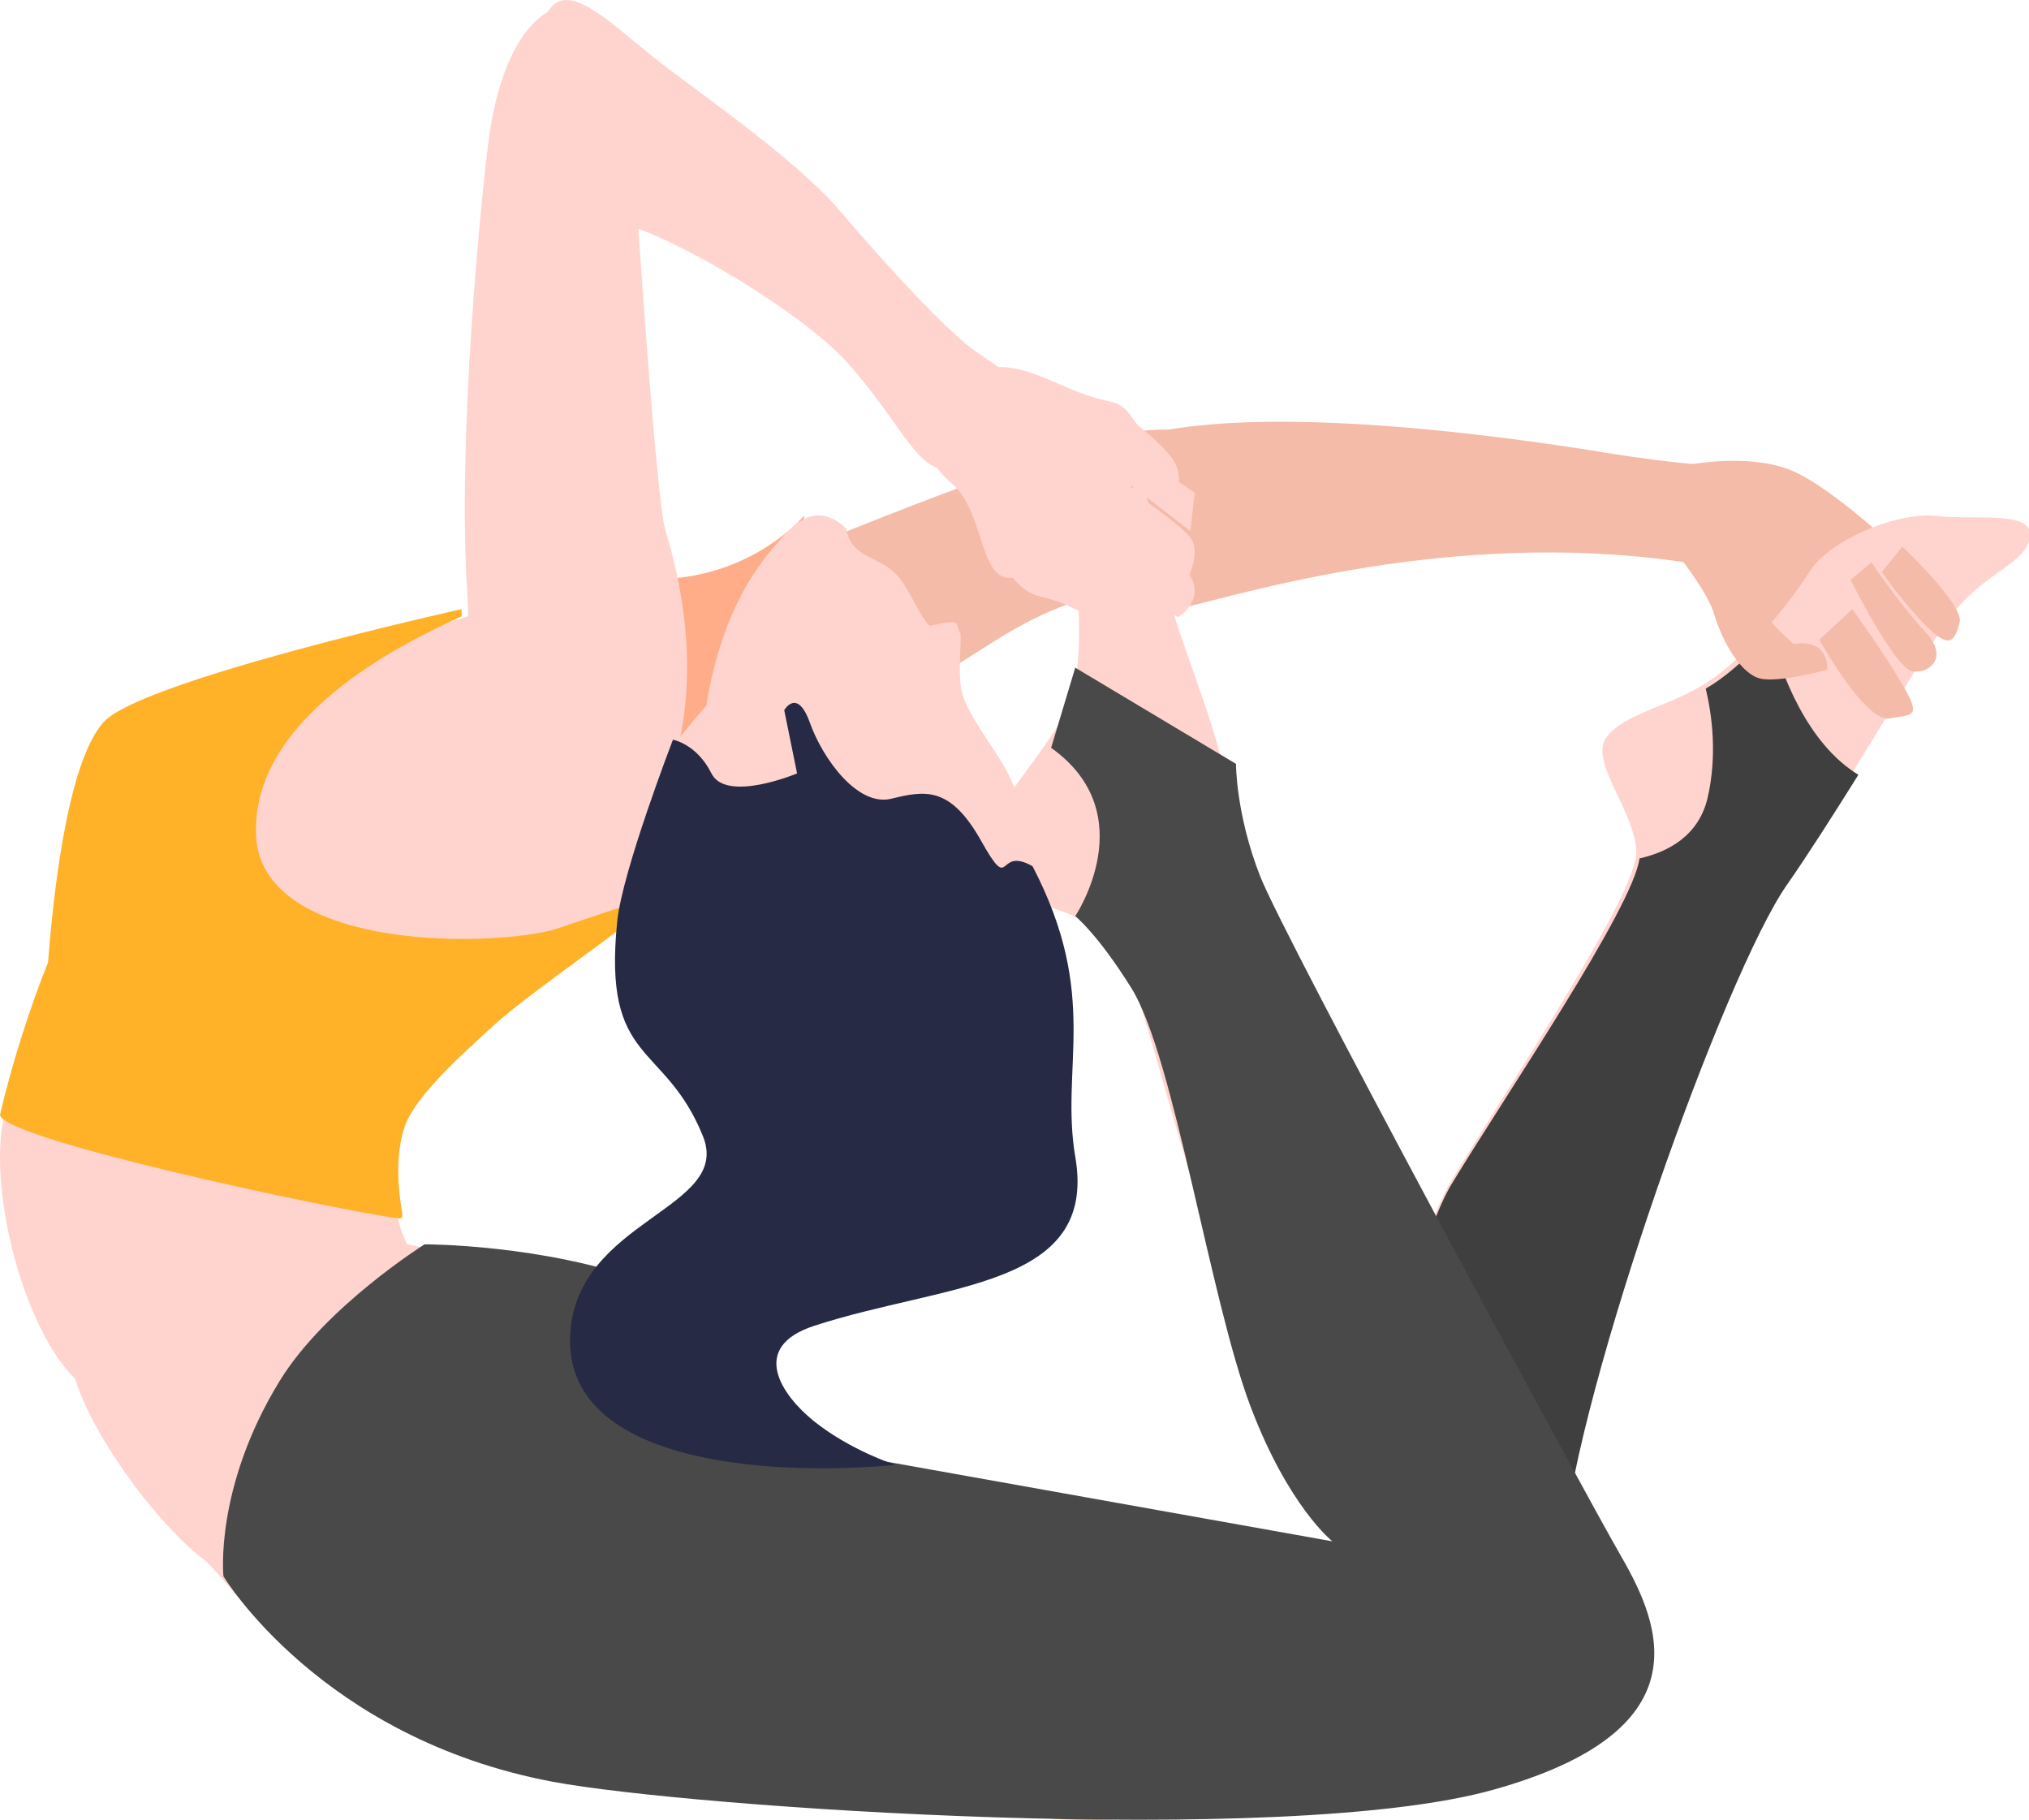 <?xml version="1.0" standalone="no"?><!DOCTYPE svg PUBLIC "-//W3C//DTD SVG 1.1//EN" "http://www.w3.org/Graphics/SVG/1.1/DTD/svg11.dtd"><svg t="1763448209017" class="icon" viewBox="0 0 1142 1024" version="1.1" xmlns="http://www.w3.org/2000/svg" p-id="8371" xmlns:xlink="http://www.w3.org/1999/xlink" width="223.047" height="200"><path d="M614.423 315.827s19.434 33.414 52.58 25.859c33.137-7.564 149.407-43.861 277.205-25.859 127.793 18.006 19.113-54.057 19.113-54.057s-18.072-0.308-59.744-7.049c-41.668-6.746-198.814-31.023-270.037-7.054C562.322 271.641 597.7 285.27 597.7 285.27l16.722 30.553z" fill="#F4BBA8" p-id="8372"></path><path d="M949.288 261.788s32.961-6.975 57.718 2.417C1031.758 273.597 1076.739 317.453 1076.739 317.453L1031.054 377.957l-40.885-21.785-28.852-53.244L949.288 261.788zM272.481 385.204s305.649-135.783 372.178-142.921c66.52-7.142 37.378 55.476 13.949 71.988-37.804 26.664-49.363 15.153-99.838 47.113-49.574 31.388-143.747 91.096-171.773 97.667-28.026 6.57-97.816-2.382-97.816-2.382L272.481 385.204z" fill="#F4BBA8" p-id="8373"></path><path d="M747.125 942.889s38.512-226.089 69.078-277.28c30.571-51.187 105.841-163.084 104.808-186.447-1.028-23.354-27.059-51.042-16.67-64.538 10.389-13.488 35.554-16.916 57.168-31.072 21.609-14.16 45.816-44.208 57.168-62.148 11.356-17.944 50.049-33.607 71.46-31.072 21.412 2.527 54.755-3.481 52.404 11.95-2.342 15.426-26.422 19.597-45.254 45.412-16.876 23.13-64.516 105.599-94.393 148.985-34.456 50.013-116.468 281.974-124.761 374.498-8.289 92.529-131.01 71.711-131.01 71.711" fill="#FFD3CE" p-id="8374"></path><path d="M446.1 444.368c8.557-35.919-17.821-36.477-17.821-36.477s-23.93-16.683-27.617 22.141c-3.639 38.292 36.279 52.782 45.438 14.336m384.325 447.998c-4.795-47.904-126.519-280.721-126.519-280.721s23.381 187.73 67.773 271.659c0 0-135.757 79.714-415.696-4.527 0 0 195.109 143.096 239.48 144.889 160.183 6.482 239.752-83.397 234.962-131.301" fill="#FC8D1F" p-id="8375"></path><path d="M452.67 290.06s-33.388 40.709-95.43 35.374C302.041 324.735 285.666 313.638 285.666 313.638l7.164 120.265s60.319-31.203 102.585-4.716c42.256 26.497 47.715-44.805 47.715-44.805L452.67 290.06z" fill="#FFAC88" p-id="8376"></path><path d="M440.483 302.172c-6.46 7.621-33.08 33.058-42.955 94.858-21.117 24.317-27.797 34.987-28.637 37.945-9.915 35.172-23.675 91.879 40.459 120.573 54.76 24.497 139.374 10.46 160.003-51.798 19.799-59.748-11.523-76.356-26.246-109.093-4.65-10.319-2.281-24.875-2.391-37.941-3.564-6.197 1.569-8.79-17.478-4.5-6.087-6.131-10.548-19.03-17.303-27.327-10.354-12.714-26.571-9.761-29.652-27.459-9.172-8.741-21.17-12.481-35.8 4.746" fill="#FFD3CE" p-id="8377"></path><path d="M253.671 497.936s56.549 39.571 92.349-4.746c35.796-44.331 54.773-108.267 28.417-195.096-5.757-18.964-18.946-226.014-18.946-226.014S332.089-5.551 310.497 5.467c-21.588 11.013-31.766 44.691-35.515 73.746-3.749 29.063-17.966 165.919-11.844 256.949 3.802 56.509-20.594 83.59-16.577 109.436 4.026 25.851 7.106 52.343 7.106 52.343" fill="#FFD3CE" p-id="8378"></path><path d="M306.102 30.518s15.206 87.348 45.311 95.623c30.105 8.28 100.901 49.899 126.378 78.892 25.481 28.988 34.658 50.84 47.689 57.37 13.04 6.535 37.813-12.921 40.542-33.467 2.725-20.546-0.026-19.443-16.696-31.076-16.665-11.633-49.917-47.917-76.303-78.888-26.387-30.971-83.252-68.977-107.305-88.455-24.049-19.474-47.038-41.927-57.23-23.899-10.192 18.019-2.386 23.899-2.386 23.899" fill="#FFD3CE" p-id="8379"></path><path d="M509.803 228.646s7.537 27.389 25.965 43.461c18.432 16.063 15.259 53.74 33.049 53.103 17.79-0.633 49.57-2.417 49.57-2.417s31.388-69.272 21.245-84.491c-10.152-15.215-11.308-9.686-30.689-16.898-19.381-7.199-33.621-16.854-51.93-14.477-18.313 2.373-47.209 21.719-47.209 21.719" fill="#FFD3CE" p-id="8380"></path><path d="M558.147 303.245s9.19 28.276 27.143 32.381c17.953 4.105 27.143 11.567 27.143 11.567s14.499-7.076 2.47-16.195c-12.033-9.115-24.677-20.814-24.677-20.814L558.147 303.245zM593.705 293.049s14.547 22.774 31.186 34.456c16.643 11.682 38.385 19.689 38.385 19.689s14.195-8.979 7.199-22.15c-7.001-13.171-52.778-36.917-52.778-36.917L588.911 285.665l4.795 7.383z" fill="#FFD3CE" p-id="8381"></path><path d="M606.49 268.424s1.261 19.205 9.537 23.671C624.307 296.551 668.501 325.219 668.501 325.219s6.891-12.499 2.382-21.293C666.37 295.127 618.418 263.691 618.418 263.691L606.49 268.424zM624.069 246.112l2.417 19.179 43.509 33.559 2.417-21.579-31.423-21.574z" fill="#FFD3CE" p-id="8382"></path><path d="M996.313 355.983c-10.196 11.352-21.64 22.207-32.443 29.186-1.261 0.817-2.536 1.587-3.815 2.329 3.551 14.925 6.535 37.391 1.116 61.198-4.988 21.917-22.699 30.825-38.385 34.35-3.692 27.907-75.912 133.977-105.819 183.366C786.064 717.459 747.125 942.893 747.125 942.893s124.075 20.761 132.461-71.504c8.377-92.261 91.294-323.544 126.123-373.417 11.69-16.727 26.053-39.286 40.266-61.989-29.01-17.667-43.461-57.014-49.662-79.999" fill="#3F3F3F" p-id="8383"></path><path d="M626.522 228.532s28.127 20.229 34.337 31.159c6.219 10.939 0 21.579 0 21.579L624.069 257.296l2.452-28.764zM603.339 303.429s11.69 73.543-4.786 99.983c-16.476 26.435-24.51 33.577-35.906 52.369-11.396 18.801-18.441 39.602 21.544 52.373 39.984 12.767 45.882 19.346 59.845 64.27 13.958 44.933 74.998 280.897 119.681 304.713C808.403 900.944 909.735 900.944 909.735 900.944s-7.12-51.429-23.943-69.039c-16.815-17.606-89.426-157.511-114.89-204.721-25.468-47.218-73.025-138.042-78.993-178.545-5.964-40.503-30.764-92.389-35.906-121.403-5.142-29.019-11.967-52.373-11.967-52.373L610.52 272.481l-7.181 30.949z" fill="#FFD3CE" p-id="8384"></path><path d="M931.709 296.775s27.833 31.502 32.997 48.594c5.173 17.087 15.523 33.884 25.934 36.446 10.407 2.562 37.708-4.861 37.708-4.861s1.89-17.821-18.854-14.573c-11.941-10.578-16.503-17.012-16.503-17.012s6.988-16.248 0-43.733C987.822 281.288 938.785 272.481 938.785 272.481L931.709 296.775z" fill="#F4BBA8" p-id="8385"></path><path d="M1024.001 360.004s25.829 46.585 39.417 44.234c13.589-2.347 18.283-0.396 6.957-19.663-11.321-19.263-27.819-41.777-27.819-41.777L1024.001 360.004zM1041.58 326.256s25.196 50.514 35.132 51.613c9.937 1.103 20.062-8.407 7.032-22.119-13.04-13.712-30.456-39.321-30.456-39.321L1041.58 326.256zM1070.687 307.639s34.974 32.909 32.271 42.652c-2.698 9.73-5.072 15.654-18.436 2.373-13.374-13.299-25.363-30.808-25.363-30.808L1070.687 307.639z" fill="#F4BBA8" p-id="8386"></path><path d="M377.958 325.219s-122.735 11.813-184.803 50.431c-31.384 5.252-37.273-2.382-98.269 19.087-52.65 18.529-59.911 124.053-59.911 124.053S23.307 582.37 6.215 616.597c-17.096 34.223 3.076 126.774 36.139 159.436 9.484 31.261 45.161 81.27 74.106 102.98 20.335 20.919 41.219 52.426 51.363 47.851 71.038-32.012 118.797-210.074 118.797-210.074s-33.181-11.304-57.515-16.696c-8.425-16.929-11.356-45.72-9.59-71.57 19.351-21.289 37.972-48.594 45.535-85.884 45.808-16.428 103.055-35.783 103.055-35.783L377.958 325.219z" fill="#FFD3CE" p-id="8387"></path><path d="M259.706 342.798s0.11 0.901 0.158 3.982c-34.025 15.487-117.857 56.628-115.787 122.616 1.991 63.615 124.234 64.27 166.16 54.175 3.459-0.835 37.554-12.855 40.244-13.132 6.408-0.677 5.028 5.722 5.028 5.722 6.557-0.879-56.79 41.632-78.255 61.374-16.318 15.017-42.929 38.604-49.187 55.661-6.258 17.052-3.358 38.824-2.347 45.223 1.002 6.39 1.674 7.607-2.351 7.058C187.797 680.608 4.013 641.683 0.001 627.563c6.043-26.91 17.109-61.576 27.011-85.862 2.329-29.507 9.774-112.051 31.515-135.572C80.273 382.607 259.706 342.798 259.706 342.798" fill="#FFB127" p-id="8388"></path><path d="M125.759 886.999s-5.23-49.701 31.621-109.871c25.565-41.751 81.59-76.927 81.59-76.927s66.92-0.145 125.196 21.429c39.949 14.793 82.672 48.928 82.702 91.575l303.064 54.127s-24.664-19.346-46.093-75.899c-22.721-59.981-43.083-196.986-66.991-235.313-19.192-30.773-31.66-40.595-31.66-40.595s38.631-57.524-13.571-94.718L605.189 375.707l90.468 54.123s-0.084 28.254 13.567 63.145c13.65 34.895 180.962 344.222 203.547 383.376 22.59 39.158 45.808 97.794-72.374 130.8-118.178 33.01-453.017 9.792-529.223-4.514C180.515 978.118 125.759 886.999 125.759 886.999" fill="#494949" p-id="8389"></path><path d="M581.149 487.433c-20.735-11.725-11.501 16.744-28.914-14.239-17.417-30.979-31.581-28.386-50.598-23.732-19.021 4.659-38.631-22.66-45.781-42.705-7.15-20.041-14.459-7.12-14.459-7.12l7.23 35.589s-39.861 16.687-48.19 0c-8.328-16.683-21.684-18.981-21.684-18.981s-28.417 73.79-31.331 102.031c-8.394 81.445 26.475 67.413 48.198 121.012 16.678 41.158-71.135 46.621-74.695 111.519-3.938 71.785 108.676 80.272 183.12 73.552 0 0-25.569-8.232-46.058-24.747-18.098-14.591-36.578-41.545 0.277-53.551 73.913-24.084 159.595-21.095 146.981-94.911-8.702-50.932 14.064-90.512-24.097-163.721" fill="#272A44" p-id="8390"></path></svg>